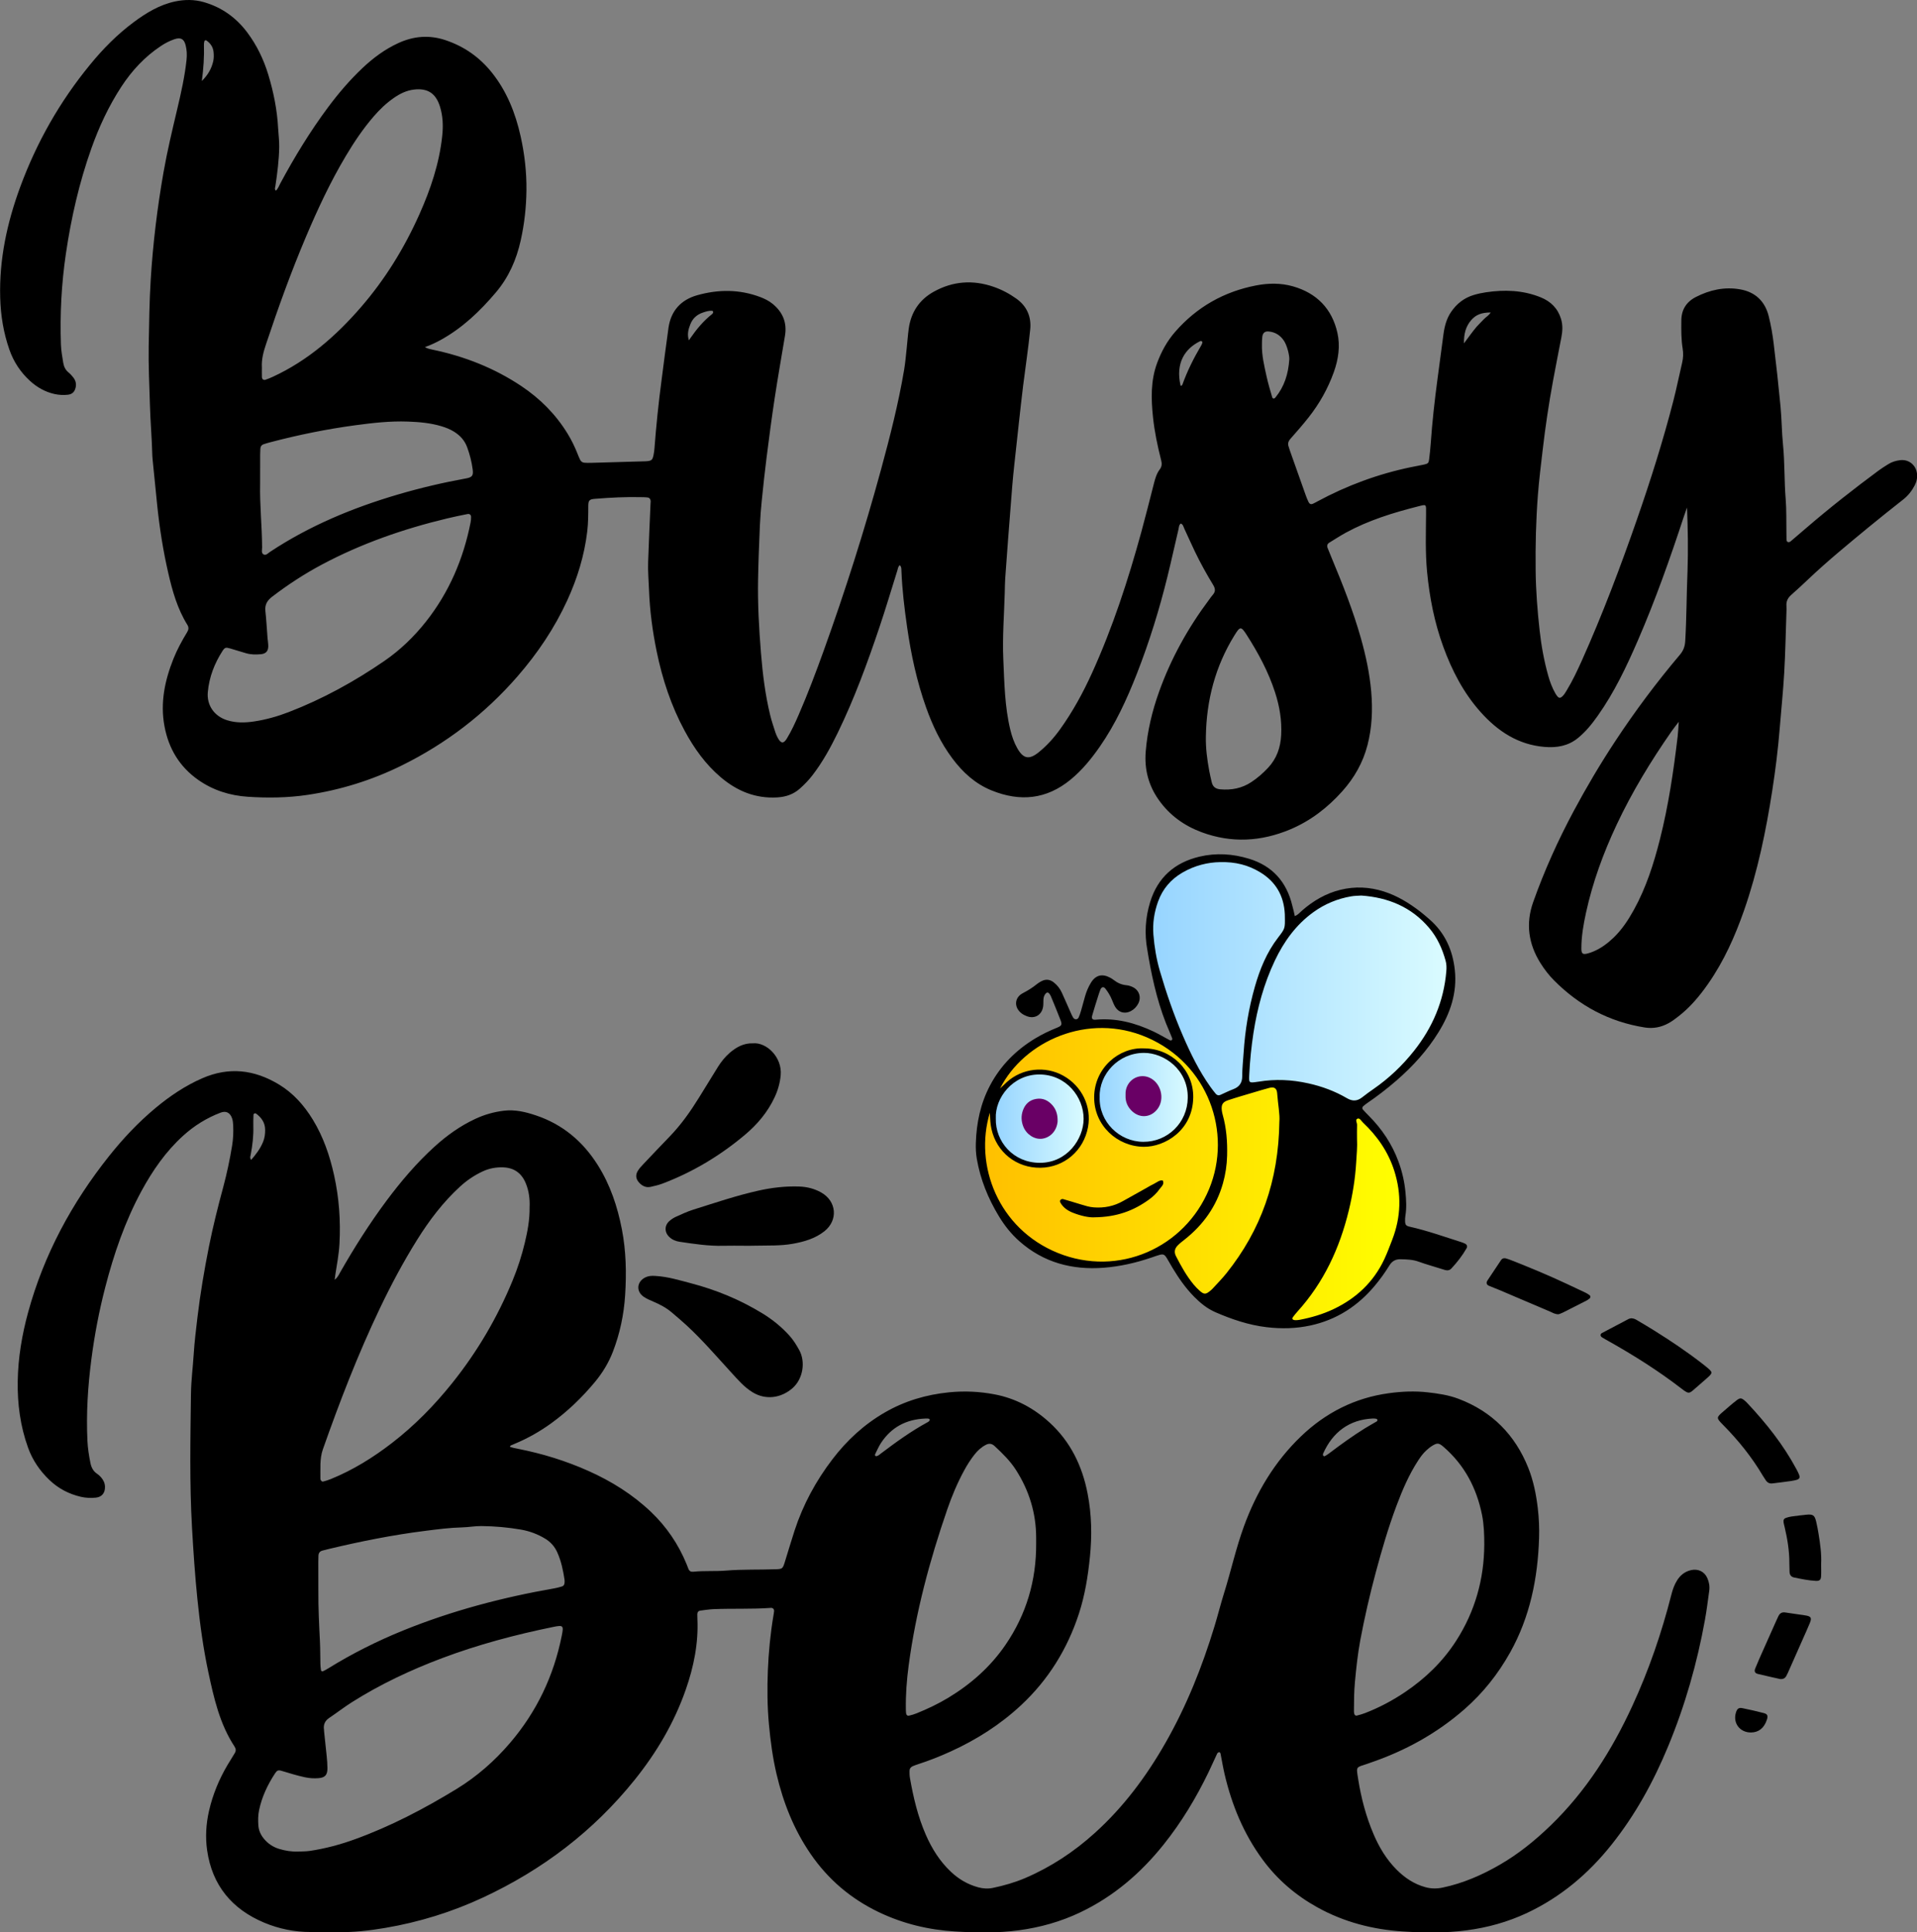 <?xml version="1.0" encoding="UTF-8"?>
<svg xmlns="http://www.w3.org/2000/svg" xmlns:xlink="http://www.w3.org/1999/xlink" version="1.1" id="katman_1" x="0px" y="0px" viewBox="0 0 706.87 712.37" style="enable-background:new 0 0 706.87 712.37;" xml:space="preserve"><rect x="0" y="0" width="706.87" height="712.37" fill="#808080" stroke="none"/> <style type="text/css"> .st0{fill:url(#SVGID_1_);} .st1{fill:url(#SVGID_2_);} .st2{fill:url(#SVGID_3_);} .st3{fill:url(#SVGID_4_);} .st4{fill:#690065;} </style> <g> <linearGradient id="SVGID_1_" gradientUnits="userSpaceOnUse" x1="423.607" y1="362.504" x2="535.335" y2="362.504"> <stop offset="0" style="stop-color:#96D4FF"></stop> <stop offset="1" style="stop-color:#DBFCFF"></stop> </linearGradient> <polygon class="st0" points="447.35,404.85 435.48,385.85 426.77,359.07 423.61,342.85 427.83,327.42 435.74,320.16 444.84,317.26 456.58,317.13 466.35,321.08 471.89,326.49 476.64,339.95 486.92,331.64 502.36,328.74 516.08,331.9 526.5,340.08 533.36,349.05 535.34,362.5 526.5,384.27 515.15,397.06 499.46,407.88 480.86,401.68 466.35,399.57 454.87,402.08 "></polygon> <linearGradient id="SVGID_2_" gradientUnits="userSpaceOnUse" x1="360.95" y1="433.208" x2="517.396" y2="433.208"> <stop offset="0" style="stop-color:#FFBF00"></stop> <stop offset="1" style="stop-color:#FFFF00"></stop> </linearGradient> <polygon class="st1" points="398.68,378.33 414.24,377.81 434.29,386.25 446.96,404.19 448.27,405.77 466.48,400.23 482.57,401.29 499.19,408.41 512.38,423.71 517.4,436.64 515.55,455.37 507.11,472.25 495.5,482.28 484.68,486.24 468.06,488.61 440.62,475.95 434.56,467.51 429.02,460.12 416.35,464.87 402.37,466.71 389.71,463.55 377.83,456.95 370.18,448.25 363.32,434.53 360.95,421.6 364.64,403.92 374.93,389.94 389.44,381.24 "></polygon> <linearGradient id="SVGID_3_" gradientUnits="userSpaceOnUse" x1="404.275" y1="404.364" x2="439.216" y2="404.364"> <stop offset="0" style="stop-color:#96D4FF"></stop> <stop offset="1" style="stop-color:#DBFCFF"></stop> </linearGradient> <polygon class="st2" points="406.8,395.16 413.95,388.77 422.33,387.24 429.31,388.71 433.53,392.35 437.52,397.56 439.22,404.01 437.46,411.4 432.06,418.43 424.79,421.48 417.64,421.25 410.78,418.43 405.8,411.52 404.27,402.37 "></polygon> <linearGradient id="SVGID_4_" gradientUnits="userSpaceOnUse" x1="366.461" y1="412.454" x2="400.757" y2="412.454"> <stop offset="0" style="stop-color:#96D4FF"></stop> <stop offset="1" style="stop-color:#DBFCFF"></stop> </linearGradient> <polygon class="st3" points="369.57,401.49 376.78,396.45 384.46,395.39 391.49,397.5 396.65,401.78 399.41,406.94 400.76,412.22 398.12,421.42 393.9,425.94 387.33,429.34 380.82,429.51 374.84,427.23 369.39,422.54 366.46,414.04 366.81,406.53 "></polygon> <g> <path d="M622.07,187.09c-0.39,1.1-0.79,2.2-1.16,3.31c-5.08,15.45-10.49,30.78-16.97,45.71c-4.19,9.66-8.69,19.16-14.81,27.79 c-2.13,3.01-4.42,5.87-7.33,8.22c-3.64,2.94-7.81,3.6-12.23,3.24c-9.77-0.8-17.32-5.8-23.65-12.9 c-6.3-7.06-10.56-15.32-13.77-24.15c-3.24-8.91-5.04-18.13-5.94-27.57c-0.68-7.15-0.42-14.29-0.37-21.44 c0.02-3.55,0.26-3.43-3.04-2.59c-9.16,2.32-18.16,5.11-26.51,9.65c-2.09,1.14-4.09,2.45-6.12,3.69c-0.76,0.46-0.95,1.15-0.63,1.96 c0.52,1.31,1.05,2.62,1.59,3.92c4.01,9.61,7.83,19.28,10.67,29.31c1.83,6.48,3.24,13.05,3.82,19.76c0.57,6.62,0.3,13.22-1.38,19.7 c-1.66,6.42-4.84,12.02-9.25,16.96c-5.42,6.07-11.73,10.95-19.25,14.11c-10.73,4.5-21.65,5.11-32.64,1.04 c-6.45-2.39-11.84-6.26-15.85-11.95c-3.79-5.37-5.31-11.33-4.78-17.83c0.61-7.5,2.34-14.75,4.86-21.83 c4.4-12.36,10.69-23.68,18.54-34.17c0.45-0.61,0.88-1.24,1.38-1.81c1.03-1.17,0.87-2.28,0.1-3.55c-2.42-3.98-4.69-8.06-6.71-12.26 c-1.36-2.83-2.63-5.71-3.96-8.56c-0.31-0.66-0.41-1.47-1.27-1.86c-0.76,0.57-0.7,1.51-0.89,2.29c-1.35,5.69-2.59,11.41-3.99,17.1 c-3.01,12.22-6.72,24.24-11.31,35.96c-3.68,9.4-7.88,18.56-13.67,26.9c-3.1,4.46-6.5,8.64-10.73,12.13 c-8.96,7.39-18.75,8.28-29.25,4c-6-2.45-10.6-6.67-14.42-11.8c-4.26-5.7-7.27-12.05-9.65-18.72c-3.44-9.64-5.57-19.59-7.02-29.69 c-0.99-6.86-1.82-13.75-2.09-20.69c-0.03-0.74,0.04-1.53-0.62-2.1c-0.66,0.52-0.68,1.33-0.91,2.03 c-2.18,6.93-4.24,13.89-6.56,20.77c-4.46,13.26-9.27,26.39-15.4,38.99c-2.66,5.46-5.57,10.78-9.3,15.62 c-1.4,1.82-2.97,3.45-4.68,4.96c-2.35,2.09-5.09,3.03-8.29,3.23c-8.06,0.48-14.84-2.33-20.87-7.44 c-5.63-4.78-9.81-10.66-13.29-17.09c-5-9.23-8.24-19.09-10.34-29.33c-1.52-7.44-2.53-14.94-2.81-22.55 c-0.13-3.46-0.45-6.92-0.33-10.39c0.24-7.14,0.58-14.29,0.88-21.43c0.01-0.32,0.07-0.65,0.06-0.97c-0.04-0.72-0.39-1.26-1.13-1.37 c-0.64-0.1-1.29-0.09-1.94-0.11c-5.86-0.16-11.7,0.14-17.53,0.61c-2,0.16-2.4,0.57-2.41,2.66c-0.01,3.14-0.01,6.27-0.39,9.41 c-1.06,8.81-3.62,17.16-7.29,25.2c-4.72,10.33-10.99,19.65-18.44,28.21c-12.05,13.85-26.33,24.77-42.77,32.87 c-10.97,5.4-22.53,8.99-34.62,10.79c-7.32,1.09-14.71,1.18-22.06,0.69c-6.57-0.44-12.76-2.36-18.25-6.21 c-6.94-4.87-10.93-11.58-12.46-19.83c-1.6-8.62,0.12-16.81,3.3-24.79c1.37-3.44,3.14-6.67,5.05-9.82c0.55-0.91,0.7-1.75,0.1-2.72 c-3.67-5.89-5.52-12.46-7.05-19.13c-1.9-8.25-3.21-16.59-4.08-25.01c-0.58-5.6-1.13-11.21-1.69-16.81 c-0.04-0.43-0.09-0.86-0.1-1.3c-0.15-6.39-0.73-12.76-0.9-19.16c-0.2-7.15-0.57-14.29-0.44-21.44c0.15-8.12,0.24-16.26,0.74-24.37 c0.82-13.31,2.42-26.53,4.73-39.67c1.37-7.8,3.22-15.49,5.04-23.19c1.42-6.02,2.78-12.03,3.44-18.19c0.2-1.87,0.12-3.68-0.35-5.47 c-0.59-2.29-1.83-2.94-4.14-2.15c-1.75,0.6-3.39,1.45-4.93,2.47c-5.97,3.95-10.73,9.09-14.63,15.05 c-4.65,7.12-8.21,14.77-11.05,22.76c-4.48,12.6-7.44,25.57-9.39,38.8c-1.63,11.09-2.21,22.2-1.83,33.39 c0.08,2.29,0.48,4.53,0.85,6.77c0.23,1.42,0.8,2.67,1.98,3.62c0.67,0.54,1.25,1.21,1.78,1.89c0.83,1.08,1.14,2.31,0.81,3.68 c-0.38,1.58-1.26,2.46-2.89,2.63c-1.62,0.17-3.24,0.09-4.85-0.26c-3.48-0.77-6.46-2.46-9.07-4.84c-3.52-3.21-6.06-7.08-7.62-11.56 c-2.16-6.18-3.2-12.56-3.38-19.13c-0.39-14.09,2.52-27.58,7.34-40.7c6.07-16.52,14.65-31.64,25.84-45.25 C37.99,18,43.24,12.68,49.27,8.2c4.63-3.44,9.54-6.44,15.29-7.66c3.54-0.75,7.1-0.76,10.61,0.25c6.58,1.9,11.87,5.67,15.98,11.14 c3.56,4.74,6.08,10,7.79,15.64c1.95,6.45,3.27,13.03,3.62,19.78c0.12,2.27,0.44,4.54,0.4,6.81c-0.08,4.88-0.7,9.72-1.43,14.54 c-0.07,0.49-0.39,1.02,0.2,1.6c0.82-0.75,1.15-1.8,1.64-2.71c5.25-9.75,11-19.18,17.62-28.07c3.83-5.14,7.98-9.99,12.64-14.4 c3.97-3.75,8.29-6.97,13.28-9.25c5.66-2.59,11.41-3.06,17.37-1.06c6.88,2.31,12.54,6.27,17.07,11.93 c5.55,6.94,8.71,14.94,10.62,23.49c1.47,6.58,2.23,13.26,2.15,20c-0.08,6.19-0.76,12.33-2.11,18.38 c-1.57,7.09-4.39,13.55-9.14,19.17c-5.86,6.93-12.32,13.1-20.32,17.52c-1.8,0.99-3.64,1.87-5.87,2.67 c1.13,0.64,2.04,0.77,2.94,0.96c11.68,2.45,22.63,6.74,32.58,13.38c6.94,4.63,12.72,10.42,17.1,17.58 c1.42,2.32,2.61,4.75,3.61,7.27c0.32,0.81,0.64,1.62,1.03,2.39c0.31,0.61,0.86,0.99,1.55,1.04c0.86,0.06,1.73,0.07,2.6,0.04 c6.5-0.18,12.99-0.37,19.49-0.56c0.22-0.01,0.43-0.01,0.65-0.02c2.06-0.15,2.39-0.43,2.78-2.44c0.15-0.74,0.25-1.5,0.31-2.25 c0.64-8.32,1.48-16.62,2.58-24.89c0.87-6.55,1.66-13.11,2.6-19.65c0.9-6.23,4.58-10.27,10.52-11.96 c7.79-2.21,15.62-2.25,23.31,0.65c1.63,0.62,3.18,1.38,4.54,2.49c3.76,3.06,5.39,6.94,4.58,11.78 c-1.28,7.69-2.64,15.38-3.81,23.09c-1.11,7.28-2.06,14.59-2.99,21.9c-0.66,5.16-1.2,10.33-1.73,15.5 c-0.32,3.12-0.58,6.26-0.72,9.4c-0.28,6.6-0.55,13.21-0.67,19.81c-0.17,9.11,0.33,18.19,1.07,27.27 c0.62,7.68,1.56,15.31,3.37,22.8c0.53,2.21,1.28,4.36,1.97,6.53c0.23,0.72,0.57,1.41,0.93,2.07c1.1,1.99,2.09,2.06,3.25,0.15 c1.7-2.78,3.05-5.74,4.35-8.72c3.38-7.76,6.36-15.67,9.23-23.62c7.94-22.03,15.03-44.34,21.19-66.94 c3.3-12.13,6.41-24.32,8.5-36.73c0.45-2.67,0.66-5.37,0.96-8.06c0.26-2.37,0.41-4.75,0.74-7.11c0.83-5.97,3.88-10.58,9.1-13.51 c7.09-3.99,14.6-4.53,22.29-1.84c2.98,1.04,5.76,2.52,8.33,4.36c3.87,2.77,5.53,6.7,5.07,11.3c-0.69,6.9-1.74,13.76-2.6,20.64 c-0.57,4.62-1.07,9.25-1.59,13.88c-0.58,5.17-1.14,10.34-1.69,15.51c-0.28,2.58-0.54,5.17-0.75,7.76 c-0.53,6.48-1.02,12.96-1.52,19.44c-0.37,4.86-0.74,9.72-1.07,14.58c-0.12,1.73-0.12,3.47-0.17,5.2 c-0.23,8.23-0.9,16.46-0.53,24.69c0.39,8.65,0.52,17.34,2.56,25.83c0.59,2.44,1.39,4.79,2.64,6.97c2.21,3.84,4.35,4.22,7.84,1.41 c3.06-2.47,5.66-5.37,7.94-8.55c4.63-6.46,8.41-13.4,11.7-20.62c7.65-16.82,13.35-34.33,18.23-52.12 c1.63-5.96,3.12-11.95,4.66-17.94c0.46-1.8,0.99-3.57,2.12-5.07c0.81-1.06,0.83-2.1,0.52-3.35c-1.34-5.25-2.46-10.56-3.02-15.96 c-0.7-6.71-0.88-13.41,1.53-19.91c1.56-4.22,3.69-8.1,6.64-11.48c7.97-9.15,18.02-14.84,29.89-17.12 c4.47-0.86,9.1-0.93,13.55,0.34c8.78,2.5,14.41,8.27,16.4,17.17c1.08,4.82,0.36,9.71-1.31,14.4c-2.17,6.09-5.3,11.64-9.28,16.7 c-2.14,2.72-4.44,5.33-6.73,7.93c-0.8,0.91-1.09,1.82-0.65,2.96c0.19,0.5,0.32,1.03,0.5,1.55c1.92,5.41,3.83,10.83,5.76,16.24 c0.29,0.82,0.62,1.62,0.99,2.41c0.44,0.94,0.93,1.13,1.81,0.73c0.49-0.22,0.96-0.5,1.44-0.75c10.94-5.91,22.49-10.18,34.68-12.7 c1.59-0.33,3.19-0.6,4.78-0.95c1.41-0.31,1.66-0.58,1.82-1.88c0.23-1.94,0.46-3.88,0.59-5.82c0.55-8,1.45-15.97,2.51-23.91 c0.73-5.48,1.45-10.96,2.19-16.43c0.4-2.92,1.12-5.73,2.82-8.22c2.1-3.08,4.86-5.22,8.43-6.27c1.45-0.43,2.94-0.75,4.44-0.97 c6.85-1.01,13.6-0.79,20.12,1.84c3.74,1.51,6.35,4.07,7.54,7.98c0.68,2.24,0.57,4.49,0.13,6.75c-1.03,5.32-2.07,10.64-3.06,15.96 c-1.58,8.53-2.85,17.1-3.85,25.71c-0.64,5.49-1.33,10.97-1.75,16.48c-0.72,9.3-0.94,18.61-0.83,27.94 c0.08,7.38,0.66,14.72,1.47,22.04c0.62,5.6,1.63,11.15,3.15,16.59c0.64,2.31,1.48,4.53,2.67,6.62c0.27,0.46,0.58,0.92,0.96,1.3 c0.32,0.33,0.78,0.36,1.19,0.08c0.92-0.64,1.45-1.6,2.01-2.52c2.15-3.53,3.9-7.26,5.59-11.01c7.63-17.03,14.21-34.46,20.34-52.08 c5.02-14.44,9.63-29.01,13.44-43.82c1.19-4.62,2.11-9.3,3.21-13.94c0.41-1.72,0.46-3.44,0.18-5.16 c-0.56-3.44-0.52-6.92-0.49-10.38c0.03-3.93,1.83-6.83,5.34-8.63c5.16-2.64,10.59-3.84,16.35-2.83c5.58,0.98,9.13,4.38,10.51,9.81 c0.85,3.35,1.44,6.79,1.86,10.23c0.95,7.74,1.79,15.5,2.53,23.26c0.44,4.64,0.43,9.31,0.9,13.94c0.67,6.7,0.44,13.42,0.99,20.12 c0.33,4.1,0.19,8.23,0.27,12.35c0.01,0.76,0,1.52,0.03,2.28c0.01,0.42-0.02,0.91,0.45,1.13c0.44,0.21,0.83-0.01,1.17-0.3 c1.9-1.62,3.79-3.24,5.68-4.86c8.63-7.43,17.59-14.45,26.74-21.22c1.13-0.84,2.34-1.57,3.53-2.32c1.31-0.82,2.77-1.25,4.29-1.44 c3.14-0.4,5.81,1.68,6.24,4.81c0.21,1.55-0.08,3.03-0.79,4.41c-1.06,2.04-2.43,3.82-4.26,5.26c-4.25,3.36-8.51,6.72-12.69,10.17 c-7.52,6.21-15.08,12.38-22.17,19.09c-2.12,2.01-4.26,4.01-6.46,5.94c-1.23,1.09-1.87,2.33-1.75,3.99 c0.06,0.86,0.02,1.73-0.01,2.6c-0.25,7.36-0.39,14.73-0.81,22.09c-0.4,6.92-1.12,13.82-1.68,20.73 c-0.61,7.56-1.55,15.09-2.71,22.58c-2.33,15.02-5.38,29.86-10.4,44.25c-3.34,9.56-7.43,18.74-13.25,27.08 c-3.11,4.46-6.57,8.62-10.89,11.98c-1.19,0.93-2.41,1.86-3.73,2.58c-2.73,1.5-5.67,2.07-8.79,1.57 c-13.08-2.08-24.16-8.01-33.45-17.38c-1.91-1.93-3.57-4.09-5.01-6.39c-4.4-7.04-5.46-14.55-2.67-22.41 c4.1-11.56,9.13-22.72,14.92-33.54c4.71-8.8,9.79-17.38,15.28-25.71c7.34-11.15,15.32-21.82,23.94-32.01 c1.26-1.49,1.82-3.05,1.94-4.99c0.51-8.66,0.48-17.33,0.85-25.99C622.52,202.64,622.38,194.96,622.07,187.09z M98.66,235.33 c0.07,0.71,0.25,1.79,0.26,2.87c0.02,1.82-0.89,2.82-2.73,2.98c-1.84,0.16-3.69,0.16-5.48-0.37c-1.97-0.58-3.94-1.19-5.91-1.77 c-1.52-0.45-1.9-0.36-2.74,0.92c-2.99,4.62-4.92,9.66-5.43,15.16c-0.45,4.91,2.4,8.91,7.08,10.39c3.29,1.04,6.66,0.96,9.98,0.46 c4.4-0.66,8.68-1.87,12.84-3.48c12.5-4.82,24.16-11.24,35.18-18.81c5.84-4.02,10.91-8.9,15.31-14.45 c8.58-10.84,13.86-23.19,16.52-36.7c0.12-0.63,0.16-1.29,0.16-1.94c0.01-0.75-0.52-1.24-1.27-1.09c-2.55,0.51-5.09,1.03-7.62,1.64 c-16.08,3.86-31.6,9.25-46.22,17.05c-6.42,3.43-12.49,7.39-18.27,11.82c-1.79,1.37-2.71,2.92-2.46,5.24 C98.21,228.47,98.38,231.72,98.66,235.33z M96.57,135.45c0,1.19-0.03,2.38,0.01,3.58c0.03,0.78,0.6,1.2,1.33,0.96 c0.92-0.31,1.82-0.68,2.71-1.09c12.85-5.94,23.25-15.02,32.42-25.59c8.94-10.3,16.03-21.82,21.59-34.26 c4.13-9.24,7.35-18.75,8.43-28.9c0.4-3.72,0.27-7.37-0.85-10.93c-1.54-4.86-4.57-6.8-9.62-6.19c-2.75,0.33-5.18,1.54-7.42,3.11 c-2.78,1.93-5.19,4.25-7.4,6.81c-3.91,4.53-7.23,9.47-10.28,14.6c-5.67,9.52-10.34,19.53-14.66,29.72 c-5.5,12.98-10.28,26.23-14.73,39.6C97.17,129.65,96.38,132.46,96.57,135.45z M95.92,178.12c-0.19,7.91,0.7,15.8,0.73,23.7 c0,0.91-0.42,2.15,0.65,2.63c0.83,0.37,1.57-0.54,2.27-1c14.59-9.66,30.55-16.27,47.27-21.18c8.21-2.41,16.54-4.36,24.96-5.89 c2.3-0.42,2.79-1.02,2.5-3.29c-0.36-2.8-1.06-5.52-2.03-8.18c-0.93-2.57-2.66-4.43-4.95-5.83c-1.39-0.85-2.9-1.45-4.46-1.92 c-4.08-1.24-8.29-1.6-12.51-1.75c-6.51-0.24-12.98,0.5-19.41,1.37c-10.52,1.42-20.92,3.54-31.19,6.24 c-0.84,0.22-1.67,0.46-2.49,0.73c-0.82,0.26-1.21,0.87-1.26,1.71c-0.04,0.76-0.07,1.52-0.07,2.27 C95.92,171.19,95.92,174.65,95.92,178.12z M444.65,271.57c-0.08,4.26,0.47,8.44,1.24,12.6c0.25,1.38,0.59,2.75,0.9,4.13 c0.38,1.69,1.36,2.53,3.16,2.69c4.15,0.37,7.99-0.37,11.48-2.68c2.27-1.5,4.3-3.27,6.16-5.26c3.19-3.42,4.59-7.48,4.83-12.1 c0.28-5.39-0.6-10.58-2.25-15.68c-2.45-7.59-6.2-14.54-10.48-21.23c-2.06-3.21-2.42-3.19-4.48,0.15 C448.11,245.65,444.85,258.18,444.65,271.57z M619.02,266.1c-1.15,1.51-1.95,2.5-2.68,3.54c-7.62,10.95-14.54,22.32-20.23,34.41 c-4.9,10.43-8.84,21.19-11.3,32.46c-0.94,4.34-1.71,8.72-1.7,13.19c0,1.93,0.52,2.3,2.4,1.78c0.73-0.2,1.45-0.45,2.14-0.75 c2.72-1.17,5.06-2.9,7.2-4.93c3.18-3.02,5.55-6.63,7.65-10.44c4.48-8.13,7.28-16.89,9.55-25.84c3.18-12.52,5.05-25.26,6.57-38.07 C618.81,269.89,618.86,268.31,619.02,266.1z M475.42,132.38c0.01-1.71-0.87-5.05-1.93-6.68c-1.31-2.02-3.15-3.23-5.56-3.49 c-1.49-0.16-2.27,0.45-2.47,1.91c-0.13,0.96-0.12,1.94-0.14,2.91c-0.09,4.04,0.88,7.93,1.73,11.83c0.55,2.53,1.32,5.01,2.03,7.5 c0.19,0.68,0.75,0.75,1.2,0.2C473.56,142.56,475.07,137.91,475.42,132.38z M435.59,142.25c0.14-0.16,0.35-0.29,0.41-0.47 c1.79-5,4.16-9.73,6.86-14.3c0.16-0.28,0.32-0.57,0.42-0.87c0.07-0.19,0.11-0.45,0.02-0.62c-0.18-0.36-0.55-0.32-0.85-0.17 c-5.53,2.74-9.03,8-7.14,16.29C435.33,142.17,435.5,142.2,435.59,142.25z M74.42,29.86c2.13-2.07,3.62-4.52,4.23-7.42 c0.22-1.04,0.2-2.16,0.1-3.23c-0.17-1.82-1.12-3.24-2.62-4.28c-0.29-0.2-0.67-0.06-0.77,0.29c-0.12,0.41-0.17,0.85-0.16,1.27 C75.34,20.93,75.03,25.33,74.42,29.86z M254.02,125.47c0.18-0.27,0.35-0.53,0.53-0.79c2.29-3.3,4.83-6.38,8.01-8.88 c0.16-0.13,0.32-0.32,0.38-0.51c0.05-0.17-0.02-0.39-0.08-0.57c-0.03-0.08-0.17-0.15-0.27-0.16c-1.21-0.07-2.36,0.31-3.47,0.69 c-2.16,0.72-3.74,2.17-4.57,4.3C253.84,121.36,253.3,123.22,254.02,125.47z M539.81,126.59c1.05-1.42,1.74-2.36,2.44-3.29 c0.72-0.95,1.43-1.91,2.21-2.81c0.86-0.98,1.82-1.86,2.7-2.82c0.75-0.82,1.85-1.33,2.5-2.48c-3.4,0.03-5.44,0.82-7.18,2.83 C540.51,120.31,539.76,123,539.81,126.59z"></path> <path d="M123.39,471.8c1.23-0.98,1.57-1.91,2.04-2.74c5.22-9.14,10.84-18.02,17.13-26.46c5.33-7.14,11.08-13.9,17.69-19.9 c4.52-4.1,9.43-7.62,14.99-10.21c3.38-1.58,6.9-2.58,10.58-3.02c4.08-0.49,7.98,0.44,11.8,1.73c9.87,3.31,17.34,9.62,22.84,18.37 c4.56,7.26,7.23,15.24,8.85,23.61c1.56,8.04,1.72,16.17,1.2,24.29c-0.46,7.16-1.93,14.17-4.53,20.89 c-1.58,4.08-3.82,7.76-6.62,11.13c-4.74,5.7-10.02,10.79-16.02,15.15c-4.23,3.07-8.74,5.63-13.57,7.63c-0.5,0.21-1,0.42-1.48,0.64 c-0.08,0.04-0.11,0.16-0.29,0.44c1.01,0.39,2.04,0.57,3.05,0.77c8.96,1.77,17.65,4.44,25.99,8.18 c8.47,3.79,16.27,8.66,23.01,15.08c5.72,5.45,10.09,11.88,13.1,19.2c0.25,0.6,0.47,1.21,0.71,1.82c0.33,0.81,0.91,1.13,1.8,1.03 c4-0.42,8.03-0.09,12.02-0.42c6.17-0.51,12.35-0.27,18.51-0.5c2.24-0.08,2.45-0.24,3.15-2.49c1.23-3.93,2.38-7.88,3.66-11.8 c3.13-9.57,7.87-18.3,13.98-26.29c5.32-6.96,11.66-12.81,19.28-17.21c7.34-4.24,15.24-6.58,23.68-7.43 c5.68-0.57,11.27-0.3,16.8,0.75c7.73,1.47,14.46,5.07,20.28,10.39c7.76,7.1,12.05,16.03,14.02,26.19 c1.5,7.71,1.65,15.48,0.86,23.3c-0.72,7.14-1.85,14.19-4.08,21.02c-4.26,13.03-11.29,24.36-21.33,33.71 c-7.68,7.15-16.44,12.72-25.98,17.06c-3.95,1.8-7.98,3.39-12.11,4.72c-0.62,0.2-1.23,0.43-1.83,0.68c-0.77,0.33-1.2,0.95-1.2,1.77 c-0.01,0.86,0.01,1.74,0.16,2.59c1.26,7.17,2.92,14.23,5.85,20.93c2.24,5.12,5.14,9.76,9.24,13.63c2.9,2.74,6.2,4.68,10.06,5.73 c1.83,0.5,3.64,0.6,5.46,0.22c4.04-0.85,8-1.97,11.8-3.59c9.56-4.08,18.1-9.72,25.81-16.7c10.57-9.56,18.94-20.8,25.97-33.11 c7.78-13.62,13.57-28.09,18.12-43.07c1.23-4.04,2.25-8.15,3.51-12.18c2.56-8.17,4.38-16.55,7.32-24.6 c4.6-12.61,11.33-23.89,21.05-33.21c9.09-8.72,19.89-14.21,32.44-15.91c4.71-0.64,9.45-0.86,14.25-0.32c3.9,0.44,7.73,1,11.4,2.39 c12.37,4.68,20.88,13.29,25.75,25.52c1.89,4.76,2.88,9.74,3.48,14.83c0.43,3.68,0.59,7.35,0.47,11.03 c-0.48,14.82-3.35,29.04-10.67,42.13c-4.43,7.92-9.98,14.92-16.83,20.92c-10.27,8.98-21.96,15.4-34.83,19.77 c-0.31,0.1-0.61,0.22-0.92,0.33c-4.34,1.47-4.22,0.8-3.46,5.64c1.1,6.98,2.89,13.78,5.67,20.3c2.06,4.83,4.71,9.27,8.43,13.03 c3.02,3.05,6.48,5.39,10.68,6.54c2.15,0.59,4.25,0.6,6.42,0.14c7.51-1.58,14.44-4.61,21.04-8.42c6.89-3.98,13.01-8.94,18.73-14.47 c13.06-12.63,22.56-27.66,30.11-44.03c6.11-13.22,10.82-26.94,14.41-41.05c0.48-1.9,1.12-3.74,2.19-5.4 c1.23-1.91,2.9-3.18,5.15-3.67c2.52-0.55,4.84,0.55,5.89,2.89c0.68,1.51,0.97,3.11,0.73,4.76c-0.5,3.54-0.92,7.09-1.56,10.61 c-2.9,16.05-7.35,31.66-13.6,46.74c-5.38,12.99-12.07,25.21-20.86,36.23c-8.5,10.67-18.67,19.28-31.07,25.13 c-7.12,3.35-14.59,5.43-22.39,6.45c-7.78,1.02-15.6,0.91-23.37,0.42c-11.13-0.7-21.81-3.44-31.66-8.91 c-7.98-4.43-14.75-10.22-20.18-17.6c-6.99-9.5-11.37-20.15-14.03-31.57c-0.56-2.43-0.97-4.89-1.45-7.33 c-0.06-0.32-0.19-0.72-0.56-0.69c-0.26,0.03-0.6,0.29-0.72,0.54c-1.07,2.25-2.06,4.54-3.14,6.78c-4.59,9.5-10,18.49-16.6,26.74 c-8.45,10.57-18.47,19.16-30.76,25.01c-7.21,3.43-14.78,5.54-22.68,6.6c-7.78,1.04-15.6,0.9-23.37,0.43 c-9.79-0.58-19.27-2.85-28.2-7.12c-10.3-4.93-18.7-12.06-25.17-21.49c-6.16-8.98-10.08-18.9-12.55-29.44 c-1.41-6.02-2.23-12.13-2.8-18.3c-0.61-6.61-0.66-13.21-0.4-19.81c0.28-6.82,0.93-13.62,2.07-20.36c0.09-0.53,0.19-1.07,0.23-1.6 c0.04-0.73-0.46-1.23-1.22-1.17c-7.03,0.51-14.08,0.17-21.12,0.46c-1.62,0.07-3.23,0.34-4.84,0.54c-0.77,0.09-1.11,0.6-1.13,1.34 c-0.01,0.54,0,1.08,0.03,1.62c0.43,9.02-1.33,17.69-4.28,26.15c-4.26,12.21-10.74,23.18-18.81,33.23 c-15.21,18.95-34.05,33.24-56.02,43.46c-11.46,5.33-23.45,9.04-35.91,11.16c-5.98,1.02-12.01,1.71-18.11,1.56 c-3.14-0.08-6.29-0.03-9.43-0.03c-5.93,0-11.67-1.15-17.11-3.42c-11.94-4.98-19.26-13.78-21.11-26.71 c-0.69-4.84-0.4-9.73,0.7-14.54c1.37-5.97,3.67-11.56,6.77-16.82c0.88-1.49,1.79-2.97,2.71-4.44c0.52-0.83,0.47-1.61-0.06-2.42 c-5.48-8.34-7.63-17.88-9.67-27.43c-1.9-8.91-3.12-17.93-4.04-26.99c-0.89-8.73-1.48-17.48-1.98-26.24 c-0.94-16.47-0.6-32.94-0.39-49.41c0.06-4.86,0.7-9.72,1.01-14.58c0.29-4.54,0.84-9.06,1.38-13.58c1.05-8.83,2.54-17.58,4.28-26.3 c1.47-7.34,3.3-14.58,5.25-21.81c1.35-5.03,2.42-10.12,3.26-15.25c0.41-2.47,0.5-4.96,0.39-7.45c-0.04-0.86-0.12-1.75-0.4-2.56 c-0.79-2.28-2.36-2.84-4.29-2.1c-5.13,1.96-9.69,4.8-13.75,8.48c-6.43,5.83-11.28,12.85-15.39,20.42 c-6.08,11.22-10.18,23.2-13.36,35.52c-2.26,8.72-3.94,17.55-5.1,26.48c-1.3,10.01-1.94,20.06-1.45,30.15 c0.13,2.71,0.56,5.38,1.09,8.04c0.34,1.67,1.01,3.06,2.47,4.03c0.54,0.36,1.03,0.8,1.45,1.29c0.87,1.01,1.44,2.16,1.46,3.53 c0.04,2.26-1.15,3.75-3.4,3.98c-1.83,0.18-3.67,0.11-5.49-0.31c-4.44-1.03-8.34-3.08-11.61-6.21c-3.49-3.34-6.18-7.24-7.84-11.82 c-2.88-7.95-3.98-16.18-3.84-24.6c0.14-8.61,1.56-17.04,3.82-25.33c5.83-21.33,16.12-40.38,29.85-57.63 c5.14-6.46,10.78-12.45,17.14-17.75c5.27-4.39,10.9-8.19,17.22-10.95c9.86-4.31,19.22-3.19,28.25,2.26 c5.32,3.21,9.32,7.73,12.53,12.98c3.89,6.36,6.26,13.32,7.86,20.56c1.83,8.31,2.43,16.72,1.97,25.21 c-0.21,3.9-0.97,7.74-1.56,11.59C123.6,470.48,123.53,470.89,123.39,471.8z M110,682.59c1.41-0.07,2.83-0.04,4.21-0.24 c5.69-0.84,11.23-2.33,16.64-4.29c13.2-4.78,25.56-11.25,37.51-18.55c7.45-4.56,13.97-10.27,19.64-16.89 c9.87-11.51,16.19-24.77,19.15-39.64c0.75-3.76,0.57-3.96-3.25-3.18c-13.92,2.85-27.62,6.49-40.93,11.5 c-11.59,4.36-22.75,9.62-33.23,16.24c-2.84,1.79-5.49,3.87-8.28,5.73c-1.64,1.09-2.28,2.51-1.99,4.42 c0.03,0.21,0.01,0.43,0.04,0.65c0.32,3.01,0.66,6.03,0.95,9.04c0.15,1.51,0.27,3.02,0.28,4.54c0,2.4-0.89,3.4-3.22,3.6 c-1.73,0.15-3.45,0.03-5.17-0.34c-2.87-0.61-5.65-1.5-8.45-2.33c-1.3-0.39-1.73-0.22-2.47,0.9c-2.76,4.2-4.88,8.69-5.91,13.63 c-0.37,1.81-0.38,3.66-0.26,5.5c0.12,1.92,0.87,3.56,2.08,5.01c1.5,1.8,3.36,3.04,5.6,3.72 C105.25,682.31,107.59,682.68,110,682.59z M195.28,445.05c0.14-2.88-0.21-5.99-1.45-8.94c-1.53-3.63-4.26-5.61-8.27-5.76 c-2.65-0.09-5.17,0.37-7.57,1.49c-3.07,1.43-5.83,3.29-8.33,5.58c-6.29,5.76-11.37,12.47-15.87,19.67 c-5.11,8.18-9.64,16.68-13.79,25.39c-8.03,16.84-14.74,34.21-20.93,51.79c-1.26,3.59-0.86,7.27-0.93,10.93 c0,0.1,0.03,0.22,0.08,0.31c0.19,0.42,0.5,0.79,0.98,0.66c0.94-0.24,1.87-0.53,2.77-0.9c8.19-3.32,15.63-7.95,22.6-13.33 c8.36-6.45,15.69-13.94,22.28-22.19c9.19-11.5,16.57-24.07,22.17-37.68c1.86-4.52,3.36-9.15,4.5-13.9 C194.51,453.97,195.35,449.72,195.28,445.05z M547.31,569.44c0.01-3.7-0.11-7.37-0.84-11.01c-2-9.87-6.46-18.34-14.13-24.99 c-1.77-1.54-2.35-1.6-4.32-0.38c-0.73,0.45-1.4,1.03-2.04,1.6c-1.22,1.09-2.17,2.42-3.06,3.78c-3.4,5.21-5.81,10.88-7.99,16.68 c-3.01,8.03-5.4,16.25-7.62,24.51c-2.22,8.27-4.14,16.61-5.72,25.03c-0.95,5.12-1.5,10.28-1.98,15.47 c-0.33,3.57-0.35,7.14-0.36,10.71c0,0.32,0.04,0.65,0.12,0.96c0.13,0.47,0.47,0.78,0.95,0.66c1.04-0.27,2.09-0.55,3.1-0.95 c5.17-2.01,10.05-4.59,14.65-7.69c7.55-5.09,13.99-11.31,18.91-18.99C543.88,594.07,547.24,582.22,547.31,569.44z M382.07,569.02 c0-0.65,0-1.3,0-1.95c0.02-9.14-2.55-17.52-7.47-25.2c-2.13-3.33-4.92-6.04-7.78-8.71c-0.98-0.92-1.99-1.18-3.24-0.54 c-1.69,0.85-3.03,2.09-4.19,3.54c-1.49,1.87-2.76,3.88-3.9,5.99c-2.49,4.59-4.51,9.39-6.2,14.31 c-6.49,18.79-11.63,37.92-14.25,57.66c-0.7,5.26-1.1,10.56-1.02,15.88c0.01,0.54,0.02,1.08,0.09,1.62c0.08,0.64,0.49,1,1.11,0.86 c0.95-0.22,1.89-0.49,2.79-0.86c4.02-1.63,7.94-3.48,11.66-5.73c8.37-5.06,15.56-11.42,21.09-19.5 C378.45,595.15,382.15,582.65,382.07,569.02z M117.39,586.51c-0.04,6.28,0.28,12.55,0.59,18.82c0.13,2.7,0.09,5.41,0.16,8.12 c0.02,0.75,0.09,1.51,0.21,2.25c0.06,0.35,0.43,0.56,0.75,0.41c0.68-0.31,1.34-0.68,1.98-1.08c8.77-5.42,17.95-10.03,27.5-13.91 c18.03-7.32,36.72-12.24,55.86-15.57c0.95-0.17,1.9-0.43,2.82-0.71c0.56-0.17,0.84-0.66,0.9-1.23c0.04-0.43,0.07-0.87,0-1.29 c-0.52-3.43-1.22-6.81-2.66-10.01c-0.96-2.15-2.42-3.81-4.43-5.04c-2.81-1.71-5.84-2.84-9.07-3.39c-4.8-0.82-9.64-1.25-14.53-1.29 c-2.4-0.02-4.74,0.44-7.12,0.49c-4.55,0.11-9.05,0.71-13.56,1.28c-11.93,1.5-23.7,3.85-35.39,6.64c-0.84,0.2-1.68,0.43-2.52,0.64 c-0.99,0.25-1.42,0.93-1.46,1.89c-0.03,0.76-0.05,1.52-0.05,2.27C117.39,579.36,117.39,582.94,117.39,586.51z M507.96,523.48 c-0.15-0.15-0.27-0.4-0.44-0.43c-0.42-0.09-0.86-0.12-1.29-0.11c-8.71,0.39-14.83,5.06-18.32,12.88c-0.04,0.1-0.1,0.21-0.09,0.31 c0.02,0.2,0.02,0.46,0.14,0.58c0.12,0.11,0.43,0.18,0.57,0.1c0.56-0.32,1.11-0.67,1.62-1.06c4.23-3.21,8.54-6.32,13.04-9.13 c1.47-0.92,3-1.73,4.48-2.62C507.83,523.9,507.87,523.64,507.96,523.48z M341.14,522.96c-6.92,0.28-12.44,3.15-16.28,8.99 c-0.82,1.25-1.42,2.65-2.1,4c-0.15,0.29-0.21,0.71,0.14,0.84c0.24,0.09,0.63-0.04,0.89-0.18c0.37-0.2,0.69-0.51,1.04-0.77 c5.51-4.16,11.09-8.21,17.17-11.51c0.19-0.1,0.38-0.22,0.53-0.37c0.14-0.14,0.32-0.35,0.31-0.51c-0.03-0.41-0.39-0.46-0.72-0.49 C341.78,522.95,341.46,522.96,341.14,522.96z M92.61,427.6c1.81-2.07,3.39-4.15,4.41-6.67c0.58-1.43,0.77-2.91,0.75-4.43 c-0.02-2.6-1.33-4.48-3.34-5.96c-0.37-0.27-0.94-0.03-0.96,0.42c-0.04,1.4-0.11,2.8-0.06,4.2c0.11,3.58-0.31,7.1-0.98,10.6 C92.33,426.28,92.04,426.8,92.61,427.6z"></path> <path d="M477.44,337.72c1.22-0.46,1.88-1.34,2.67-2.03c4.14-3.62,8.81-6.35,14.16-7.66c5.37-1.32,10.74-1.06,16.03,0.63 c4.92,1.57,9.25,4.23,13.31,7.34c1.2,0.92,2.34,1.93,3.49,2.92c5.69,4.95,8.56,11.3,9.35,18.71c0.89,8.37-1.67,15.84-5.97,22.83 c-4.18,6.8-9.51,12.63-15.51,17.85c-3.44,2.99-7.04,5.77-10.81,8.34c-0.53,0.36-1.05,0.76-1.53,1.2 c-0.36,0.33-0.39,0.83-0.09,1.18c0.71,0.82,1.47,1.59,2.23,2.35c4.81,4.83,8.51,10.38,10.88,16.78c1.36,3.67,2.23,7.45,2.6,11.37 c0.28,2.93,0.45,5.82-0.04,8.74c-0.11,0.64-0.11,1.3-0.1,1.95c0.03,1.3,0.37,1.71,1.65,2c6.46,1.45,12.69,3.67,18.98,5.67 c0.51,0.16,1.02,0.36,1.5,0.6c0.66,0.33,0.92,1.01,0.57,1.63c-1.56,2.75-3.49,5.22-5.64,7.52c-0.68,0.73-1.52,0.79-2.4,0.53 c-1.77-0.52-3.52-1.07-5.28-1.62c-1.45-0.45-2.91-0.88-4.33-1.41c-2.18-0.81-4.45-0.86-6.73-0.91c-1.79-0.05-3.12,0.68-4.06,2.21 c-1.65,2.68-3.48,5.23-5.51,7.64c-6.27,7.46-14.05,12.48-23.63,14.56c-5.34,1.16-10.7,1.28-16.15,0.64 c-6.65-0.79-12.87-2.9-18.95-5.54c-3.02-1.32-5.53-3.38-7.83-5.71c-3.14-3.19-5.67-6.83-7.97-10.65 c-0.73-1.21-1.39-2.45-2.13-3.65c-0.81-1.29-1.3-1.48-2.7-1.09c-0.94,0.26-1.85,0.6-2.78,0.92c-5.77,1.97-11.69,3.34-17.75,3.8 c-11.61,0.88-22.15-1.88-31.05-9.74c-3.04-2.68-5.53-5.83-7.61-9.27c-3.96-6.54-6.81-13.54-8.12-21.12 c-0.33-1.94-0.42-3.88-0.36-5.83c0.23-7.46,1.73-14.62,5.25-21.27c3.9-7.38,9.59-13.05,16.7-17.34c2.51-1.51,5.15-2.77,7.86-3.87 c1.9-0.77,2.08-1.15,1.4-2.91c-1.13-2.93-2.34-5.83-3.54-8.74c-0.16-0.39-0.41-0.77-0.69-1.09c-0.34-0.38-0.79-0.35-1.14,0 c-0.64,0.65-0.87,1.48-0.92,2.37c-0.05,0.86,0.02,1.75-0.12,2.59c-0.5,3.08-3.11,4.59-6.02,3.48c-0.7-0.27-1.4-0.62-1.98-1.08 c-2.81-2.22-2.6-5.82,0.59-7.44c1.85-0.95,3.56-2.03,5.16-3.33c0.5-0.41,1.07-0.74,1.64-1.04c1.61-0.86,3.14-0.67,4.55,0.44 c1.3,1.02,2.3,2.31,2.98,3.8c1.04,2.26,2.01,4.56,3.03,6.83c0.35,0.79,0.68,1.6,1.13,2.33c0.54,0.89,1.64,0.84,2.06-0.09 c0.35-0.79,0.62-1.62,0.86-2.45c0.51-1.77,0.97-3.55,1.48-5.32c0.51-1.78,1.23-3.49,2.2-5.05c1.71-2.75,4.1-3.34,6.97-1.83 c0.48,0.25,0.95,0.54,1.37,0.87c1.4,1.1,2.93,1.79,4.73,1.95c0.84,0.08,1.71,0.37,2.46,0.76c2.3,1.19,3.07,3.83,1.82,6.11 c-0.64,1.17-1.55,2.09-2.74,2.7c-2.15,1.09-4.4,0.51-5.66-1.53c-0.51-0.82-0.86-1.75-1.23-2.65c-0.61-1.52-1.47-2.9-2.47-4.19 c-0.57-0.73-1.39-0.58-1.76,0.32c-0.29,0.7-0.53,1.42-0.76,2.14c-0.78,2.48-1.58,4.96-2.29,7.45c-0.35,1.21,0.07,1.7,1.22,1.6 c7.56-0.71,14.61,1.16,21.37,4.35c2.05,0.97,4,2.15,6.01,3.22c0.17,0.09,0.46,0.12,0.62,0.03c0.33-0.17,0.35-0.54,0.23-0.85 c-0.27-0.71-0.56-1.41-0.86-2.1c-3.95-8.88-6.17-18.25-7.84-27.77c-0.15-0.85-0.26-1.71-0.42-2.57 c-1.11-5.97-0.75-11.87,1.02-17.66c2.79-9.11,9.05-14.59,18.19-16.76c6.13-1.45,12.28-1.07,18.3,0.78 c8.64,2.64,13.84,8.54,15.93,17.26C476.89,335.09,477.14,336.34,477.44,337.72z M501.98,330.15c-1.3,0.09-2.5,0.08-3.67,0.28 c-5.1,0.86-9.77,2.79-13.98,5.82c-6.42,4.63-10.9,10.83-14.24,17.87c-4.03,8.48-6.47,17.45-7.9,26.72 c-0.77,5.04-1.29,10.1-1.54,15.19c-0.16,3.23-0.23,3.27,3.08,2.78c0.11-0.02,0.22-0.03,0.32-0.04c6.17-1.04,12.3-0.74,18.39,0.62 c5.01,1.11,9.78,2.87,14.21,5.46c2.06,1.21,3.83,1.12,5.67-0.34c1.35-1.08,2.77-2.09,4.19-3.08c5.66-3.92,10.59-8.61,14.86-13.99 c6.85-8.62,11.02-18.34,11.94-29.38c0.11-1.3,0.1-2.6-0.26-3.87c-1.22-4.44-3.07-8.57-6.08-12.11 C520.42,334.33,511.82,330.85,501.98,330.15z M368.75,401.29c1.12-1.07,1.78-1.72,2.47-2.34c5.67-5.15,14.17-6.14,20.89-2.37 c6.85,3.84,10.46,11.37,9.08,18.94c-1.58,8.66-8.77,14.86-17.53,14.98c-8.84,0.12-16.19-5.71-18.08-14.32 c-0.38-1.74-0.49-3.52-0.58-5.97c-5.87,19.33,3.08,42.8,25.07,51.7c22.28,9.02,46.82-1.83,55.8-23.62 c8.58-20.81-0.37-46.12-23-55.87C401.24,373.1,377.59,383.8,368.75,401.29z M449.91,317.83c-4.48,0.05-9.38,1.22-13.89,3.85 c-4.28,2.49-7.33,6.03-9.01,10.71c-1.41,3.93-2.04,8-1.71,12.13c0.36,4.53,1.1,9.01,2.38,13.41c2.38,8.12,5.11,16.1,8.48,23.87 c2.84,6.57,5.97,12.99,10.14,18.85c0.63,0.88,1.29,1.74,1.98,2.57c0.45,0.54,1.05,0.73,1.75,0.41c1.58-0.71,3.13-1.49,4.75-2.1 c2.22-0.83,3.28-2.41,3.27-4.71c0-2.93,0.33-5.83,0.52-8.75c0.53-8.25,1.88-16.35,4.14-24.29c1.85-6.49,4.38-12.69,8.55-18.11 c2.61-3.39,2.59-3.4,2.52-7.7c-0.01-0.32,0-0.65-0.02-0.97c-0.32-6.79-3.38-12.02-9.2-15.5 C460.3,318.94,455.63,317.68,449.91,317.83z M471.75,413.55c0.26-2.56-0.53-6.52-0.81-10.51c-0.13-1.85-1.1-2.46-2.87-1.99 c-1.88,0.49-3.75,1.06-5.62,1.62c-3.21,0.96-6.45,1.88-9.63,2.94c-2.01,0.67-2.53,1.67-2.3,3.72c0.06,0.54,0.18,1.07,0.32,1.59 c1.4,4.95,1.77,10,1.64,15.12c-0.09,3.49-0.6,6.9-1.55,10.25c-2.39,8.42-7.2,15.19-14.02,20.6c-0.93,0.74-1.9,1.46-2.71,2.32 c-1.05,1.11-1.34,2.38-0.58,3.87c1.89,3.67,3.87,7.27,6.51,10.46c0.69,0.83,1.45,1.62,2.26,2.33c1.6,1.4,2.23,1.37,3.93-0.06 c0.25-0.21,0.5-0.41,0.72-0.65c1.75-1.92,3.6-3.77,5.21-5.79C464.95,453.46,471.45,435.36,471.75,413.55z M500.38,419.87 c0.16,2.93-0.14,5.83-0.31,8.75c-0.36,5.97-1.31,11.84-2.72,17.63c-3.37,13.9-9.22,26.55-18.92,37.25 c-0.58,0.64-1.11,1.33-1.64,2.01c-0.2,0.26-0.39,0.62-0.12,0.88c0.2,0.19,0.57,0.29,0.87,0.3c0.54,0.01,1.09-0.02,1.62-0.12 c4.38-0.83,8.64-2.08,12.66-4c8.29-3.96,14.66-9.93,18.6-18.3c1.11-2.35,2-4.79,2.94-7.21c3.25-8.39,3.49-16.88,0.76-25.45 c-2.22-6.98-6.26-12.79-11.55-17.78c-0.61-0.57-1.17-1.74-1.97-1.44c-1.01,0.38-0.17,1.5-0.2,2.29 C500.34,416.4,500.38,418.14,500.38,419.87z M367.19,412.33c-0.2,8.51,6.43,16.33,16.2,16.35c10.15,0.02,16.15-8.83,16.18-16.18 c0.04-8.05-6.39-16.36-16.31-16.39C373.41,396.1,366.84,404.78,367.19,412.33z"></path> <path d="M241.78,470.39c4.58,0.27,8.82,1.6,13.11,2.72c9.26,2.43,18.03,6.06,26.21,11.06c3.71,2.27,7.07,4.98,9.99,8.22 c1.46,1.62,2.58,3.45,3.63,5.35c2.33,4.24,1.45,10.53-2.46,13.98c-4.27,3.77-9.97,4.46-14.72,1.57c-3.19-1.94-5.56-4.77-8.05-7.48 c-5.34-5.82-10.48-11.82-16.29-17.18c-1.83-1.69-3.73-3.29-5.63-4.9c-2-1.69-4.31-2.87-6.71-3.9c-1.19-0.51-2.41-1.02-3.47-1.74 c-2.98-2.02-2.59-5.71,0.69-7.23C239.12,470.39,240.19,470.26,241.78,470.39z"></path> <path d="M277.64,384.63c5.03-0.47,10.85,5.16,10.23,11.77c-0.26,2.82-1.02,5.52-2.23,8.1c-2.57,5.5-6.38,10.02-10.99,13.89 c-9.11,7.65-19.18,13.7-30.32,17.93c-1.41,0.53-2.89,0.89-4.37,1.21c-1.61,0.36-2.98-0.2-4.12-1.37c-1.41-1.44-1.65-3-0.54-4.7 c0.59-0.9,1.35-1.69,2.09-2.47c3.2-3.38,6.4-6.76,9.63-10.1c4.16-4.31,7.58-9.17,10.72-14.24c2.34-3.77,4.64-7.57,6.99-11.33 c1.21-1.93,2.64-3.72,4.37-5.21C271.54,386.03,274.24,384.51,277.64,384.63z"></path> <path d="M274.54,459.25c-2.6,0-5.2-0.06-7.79,0.01c-5.44,0.15-10.78-0.68-16.13-1.47c-1.42-0.21-2.72-0.74-3.78-1.73 c-1.88-1.75-1.89-4.29,0.03-5.96c0.73-0.63,1.57-1.17,2.45-1.57c2.07-0.93,4.14-1.9,6.3-2.58c7.94-2.49,15.83-5.18,23.97-7 c4.99-1.12,10.01-1.71,15.12-1.53c2.86,0.1,5.57,0.78,8.07,2.18c5.73,3.2,6.34,10.24,1.21,14.31c-3.4,2.69-7.44,3.85-11.64,4.61 c-4.51,0.81-9.06,0.6-13.59,0.7C277.36,459.27,275.95,459.25,274.54,459.25C274.54,459.25,274.54,459.25,274.54,459.25z"></path> <path d="M601.49,485.99c1.03,0.02,1.68,0.43,2.33,0.82c2.05,1.21,4.11,2.42,6.13,3.69c6.07,3.79,12.01,7.77,17.67,12.16 c0.43,0.33,0.86,0.66,1.28,1.01c2.86,2.34,2.86,2.34,0.12,4.75c-1.55,1.36-3.09,2.72-4.66,4.06c-1.42,1.22-1.82,1.22-3.41,0.13 c-0.27-0.18-0.52-0.39-0.78-0.58c-8.59-6.64-17.76-12.41-27.22-17.72c-0.76-0.42-1.52-0.84-2.25-1.31c-0.67-0.43-0.69-1.2,0-1.57 c3.24-1.74,6.51-3.45,9.77-5.15C600.84,486.08,601.29,486.04,601.49,485.99z"></path> <path d="M653.54,546.87c-1.08,0.13-1.88-0.31-2.46-1.21c-0.35-0.55-0.73-1.08-1.06-1.63c-4.04-6.85-8.99-12.98-14.56-18.63 c-2.7-2.74-2.7-2.75,0.16-5.2c1.56-1.34,3.1-2.71,4.73-3.96c1.32-1.02,1.81-0.92,3.12,0.22c0.33,0.28,0.63,0.59,0.93,0.91 c6.91,7.37,13.16,15.22,17.96,24.16c1.91,3.56,1.81,3.87-2.06,4.47C658.05,546.35,655.79,546.58,653.54,546.87z"></path> <path d="M574.7,484.51c-1.31,0.02-2.13-0.55-3.02-0.93c-6.27-2.67-12.54-5.35-18.81-8.02c-1.29-0.55-2.63-1-3.91-1.58 c-0.82-0.37-1.01-1.1-0.5-1.89c1.66-2.54,3.35-5.05,5.04-7.56c0.41-0.61,1.03-0.8,1.71-0.63c0.73,0.19,1.44,0.46,2.14,0.73 c6.85,2.69,13.64,5.52,20.31,8.64c2.35,1.1,4.71,2.2,7.05,3.32c0.48,0.23,0.94,0.54,1.37,0.85c0.49,0.35,0.47,0.97-0.05,1.35 c-0.35,0.26-0.7,0.51-1.09,0.71c-2.89,1.48-5.78,2.96-8.69,4.41C575.68,484.21,575.05,484.38,574.7,484.51z"></path> <path d="M656.42,618.99c-2.74-0.62-5.49-1.21-8.22-1.88c-1.07-0.26-1.41-0.94-1-1.97c0.89-2.2,1.86-4.38,2.83-6.55 c1.62-3.66,3.25-7.31,4.89-10.97c0.26-0.59,0.54-1.18,0.82-1.77c0.52-1.1,1.3-1.61,2.59-1.4c2.45,0.41,4.93,0.68,7.38,1.08 c2.11,0.35,2.42,0.89,1.64,2.82c-0.86,2.1-1.82,4.16-2.73,6.24c-1.79,4.06-3.59,8.11-5.39,12.17c-0.18,0.39-0.37,0.78-0.59,1.16 C658.14,618.77,657.39,619.08,656.42,618.99z"></path> <path d="M671.52,576.66c0,1.51,0.07,3.03-0.02,4.53c-0.08,1.26-0.63,1.68-1.94,1.61c-2.7-0.14-5.34-0.7-7.98-1.24 c-1.09-0.22-1.66-0.92-1.7-2.05c-0.03-1.08-0.08-2.16-0.08-3.24c0.02-4.57-0.73-9.03-1.77-13.45c-0.12-0.52-0.29-1.04-0.36-1.57 c-0.14-0.96,0.14-1.44,1.03-1.72c0.61-0.2,1.25-0.37,1.88-0.46c1.82-0.25,3.64-0.48,5.46-0.66c2.5-0.24,3.09,0.17,3.65,2.55 c0.35,1.47,0.63,2.96,0.87,4.45C671.17,569.13,671.71,572.86,671.52,576.66z"></path> <path d="M645.7,638.69c-4.15,0.06-6.83-3.5-5.58-7.41c0.44-1.36,1.01-1.83,2.37-1.56c2.63,0.53,5.26,1.14,7.86,1.81 c1.4,0.36,1.64,1.01,1.17,2.44C650.52,637.04,648.54,638.64,645.7,638.69z"></path> <path d="M421.8,386.49c10.14,0.01,18.34,8.03,18.19,18.08c-0.18,12.23-10.53,18.25-18.21,18.2c-9.78-0.07-18.42-7.87-18.32-18.37 C403.56,393.71,412.6,386.04,421.8,386.49z M405.49,404.4c-0.33,9.16,7.26,16.49,16.07,16.54c8.93,0.05,16.3-6.99,16.41-16.24 c0.13-10.44-8.78-16.55-16.11-16.55C412.34,388.15,405.24,396.11,405.49,404.4z"></path> <path d="M403.47,448.77c-1.94,0.12-5-0.54-7.94-1.72c-1.84-0.74-3.44-1.83-4.47-3.6c-0.22-0.38-0.33-0.85,0.05-1.17 c0.22-0.18,0.63-0.31,0.88-0.23c2.18,0.62,4.36,1.29,6.53,1.95c1.55,0.47,3.09,0.97,4.73,1.1c3.89,0.31,7.53-0.42,10.93-2.37 c2.82-1.61,5.67-3.18,8.5-4.76c1.04-0.58,2.06-1.21,3.13-1.72c0.94-0.45,1.76-1.29,2.95-1.05c0.68,1.41-0.52,2.21-1.14,3.1 c-1.06,1.51-2.4,2.8-3.9,3.89C418.08,446.3,411.81,448.7,403.47,448.77z"></path> <path class="st4" d="M389.97,412.58c0,0.32,0.03,0.65,0,0.97c-0.34,3.31-2.62,5.82-5.67,6.24c-2.76,0.38-5.74-1.48-6.93-4.37 c-0.81-1.98-0.91-4-0.2-6.03c0.82-2.34,2.43-3.85,4.88-4.27c2.46-0.43,4.47,0.55,6.06,2.38 C389.35,408.94,389.92,410.68,389.97,412.58z"></path> <path class="st4" d="M415.03,403.82c-0.08-1.51,0.22-2.96,1.09-4.28c1.7-2.56,4.91-3.51,7.71-2.27c4.27,1.89,5.81,7.87,2.97,11.58 c-2.41,3.16-6.44,3.52-9.35,0.8C415.78,408.1,414.94,406.16,415.03,403.82z"></path> </g> </g> </svg>
